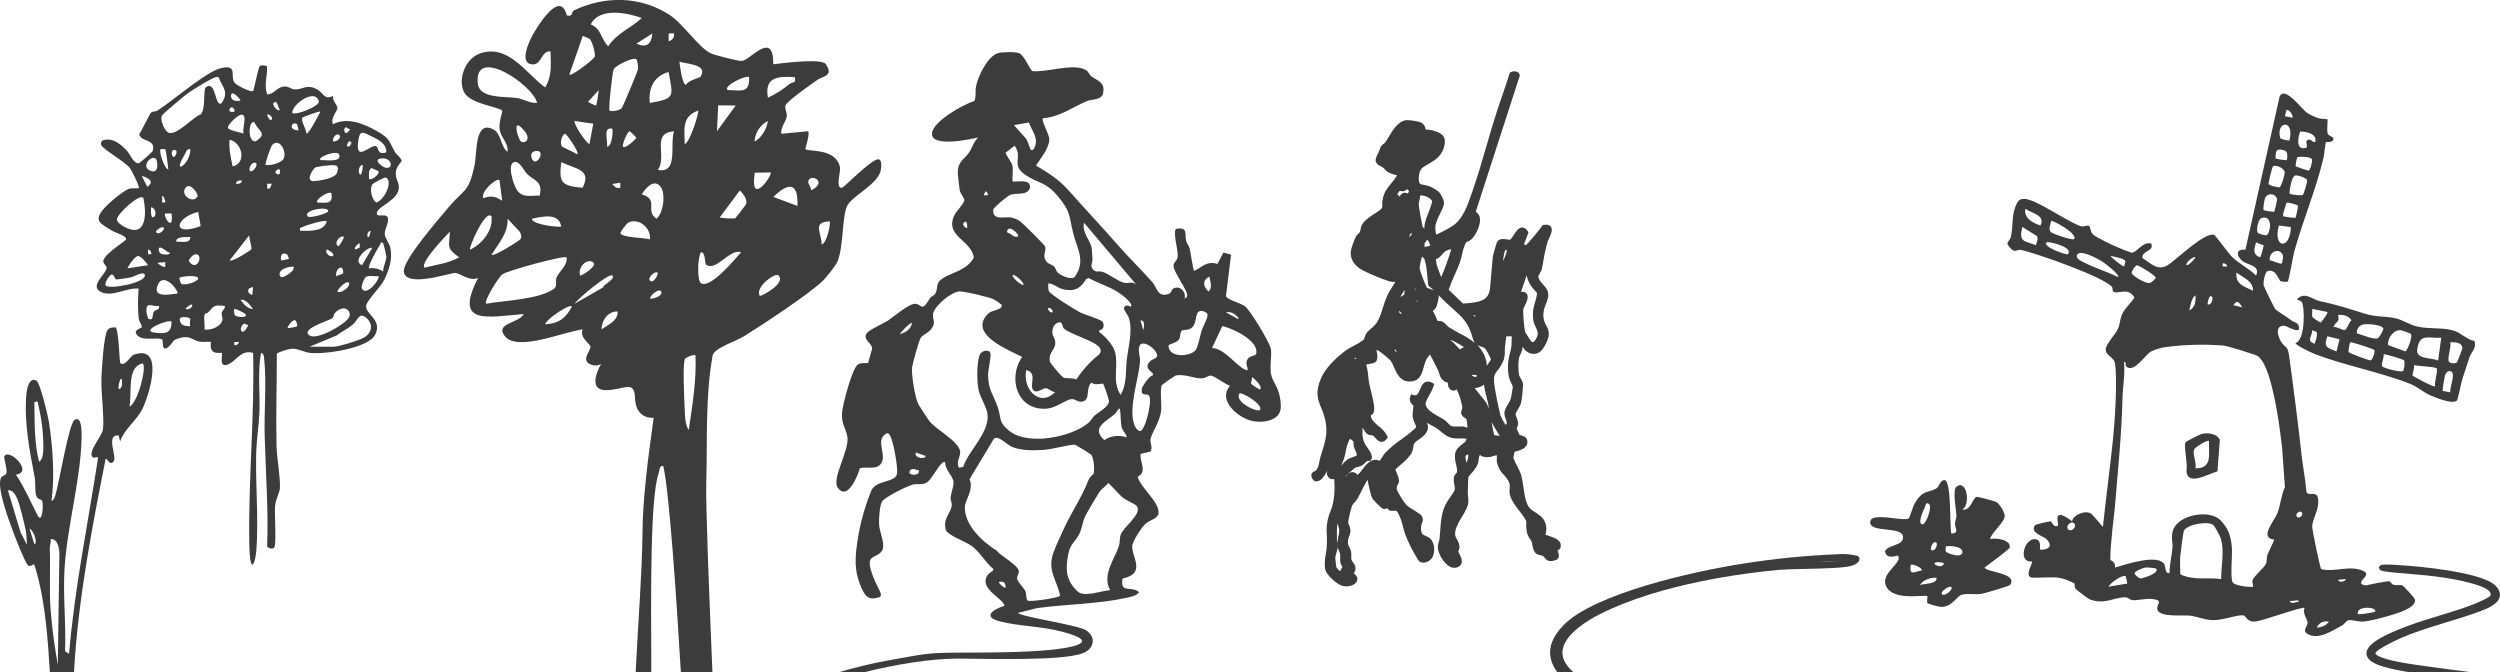 <?xml version="1.0" encoding="UTF-8"?>
<svg id="Ebene_1" data-name="Ebene 1" xmlns="http://www.w3.org/2000/svg" viewBox="0 0 1191.4 320.43">
  <defs>
    <style>
      .cls-1 {
        fill: #3c3c3c;
      }
    </style>
  </defs>
  <path class="cls-1" d="M191.39,76.72c.12-1.23-2.47-3.06-3.11-4.18-3.17-5.52-2.28-6.48-8.62-10.05-6.28-3.53-13.93-6.81-20.94-3.33-1.45-2.66,2.2-6.59,2.1-7.72-.12-1.43-2.6-3.66-2.12-5.74-4.17,2.07-4.45-1.21-7.2-2.87-5.3-3.17-7.02-.02-11.13-.21-1.67-.07-2.7-1.61-5.12-1.39-3.26.3-4.86,3.87-7.91,3.73-1.65-4.68.2-8.69-.08-13.37h0c-.82-.48-3.01-.72-3.53.06-.85,1.29-2.68,11.39-3.14,11.79-1.77.4-7.78-2.78-8.72-3.93-2.57-3.13,1.91-8.85-6.4-7.09-7.03,1.49-23.46,15.93-30.5,20.31-.82.51-2.2.32-2.91.82-.52.36-4.71,9.04-5.71,10.45.86,3.94,8.28,1.99,6.37,8.09-2.01,2.03-4.15,3.91-6.42,5.64-2.46.65-4.28-4.19-5.82-5.91-1.92-2.13-5.3-5.03-8.22-5.26-1.95-.16-4.75-.06-4.02,2.54.53,1.89,11.5,8.04,13.68,11,.84,1.14,4.87,8.99,4.15,9.65-1.34-.06-2.69-.03-4.03.08-2.71.46-10.03,6.83-12.14,9.16-5.7,6.27-2.18,7.46,3.72,11.06,1.69,1.04,6.5,2.2,6.49,3.97-.01.75-9.84,6.54-10.84,10.09-.43,1.56,1.74,2.34,1.53,3.77-.45,2.93-8.52,8.56-2.48,11.36,5.24,2.43,12.23-2.31,17.74-1.69-.38,4.61-.39,9.24-.02,13.85.2,1.86,1.55,3.45,1.57,4.41.01.66-4.48,1.29-2.33,3.83,2.75,3.24,9.67.77,12.05,2.17.62.38-.69,7.18,3.58,2.91,1.84-1.84,1.07-2.55,4.48-3.56,5.21-1.53,6.04.86,9.61,1.63,1.36.29,5.26-.03,5.45.17.24.26-.62,3.26,1.04,4.56,1.39,1.09,3.98.48,4.19.67.71.68-1.92,7.8,3.41,5.28,3.77-1.78,5.83-6.92,11.53-5.29.74,29.84-2.24,59.45-1.83,89.28.02,1.72.06,11.56,1.45,11.56,1.12,0,1.8-5.18,1.89-6.31,1.2-14.41-.4-31.55-.05-46.37.15-6.35,1.32-13.74,1.56-20.11.33-9.31-.9-18.92.72-28.05,1.36.29,1.39,1.47,1.51,2.59,1.22,10.94-.03,25.29.25,36.51.44,17.68,1.88,35.3,1.18,53.04.2.79,2.68,1.74,3.42.54,1.11-1.79.03-16.15.37-19.82.27-3.03,2.18-6.31,2.29-8.22.33-5.35-1.46-14.41-1.59-20.15-.35-14.65.17-29.33.13-44,.3-.87,5.9-2.4,7.1-2.48,2.73-.17,6.08,1.71,8.86,2.01,6.79.73,27.52-2.11,30.91-8.68,3.71-7.21-5.09-9.96-4.27-13.93.57-2.8,6.72-8.47,8.63-12.34,2.31-4.66,3.98-9.89,2.88-15.15-.47-2.21-2.46-4.47-2.65-6.37-.28-2.72,2.22-5.56,1.41-8.04-.79-2.36-5.65.42-5.18-2.36.54-3.2,11.03-6.07,10.47-12.6-.2-2.27-1.72-3.67-1.44-6.72.25-2.68,2.72-4.87,2.76-5.31ZM76.52,71.1c.74-.08,1.49-.08,2.23,0h0c.36.34,1.41,8.41,1.49,9.71-2.13-.61-4.59-8.86-3.72-9.71ZM78.76,101.74h2.99c1.1,9.43-4.24,1.2-2.99,0ZM83.99,71.86c.49.48-.21,2.98-1.48,2.98-1.64-2.21.07-4.38,1.48-2.98ZM77.01,121.04c-1.29-.4-1.66-2.42-1.23-2.86,1.08-1.1,3.98,2.39,5.21,2.24.09,1.38-3.36.81-3.98.62ZM78.76,124.9v2.24c-.51.55-3.24-1.15-3.73-1.87l3.73-.37ZM77.27,96.5v-2.99c.41-.9,1.89,2.58,1.48,2.99h-1.48ZM78,108.47c.95.87-2.84,4.25-3.71,1.86.54-.99,2.92-2.6,3.71-1.86ZM74.24,75.63c.87.73,1.91,8-2.95,5.58-4.08-2.04.72-7.42,2.95-5.58ZM72.05,98.75c1.97.35,2.64,3.35,1.47,4.48-1.89,1.83-1.6-3.87-1.47-4.48ZM72.04,121.15h-1.49v-2.24s.06,0,.09.02c1,.23,1.63,1.22,1.41,2.22ZM70.18,89.02l-2.62-5.2c3.07.89,6.38,2.7,2.62,5.2ZM70.54,126.38l-9.71,1.49c-.32-.23,3.5-6.08,4.97-5.83,1.53.03,3.84,3.06,4.74,4.34ZM58.81,107.85c-1.07-.61-3.25-2.05-3.1-3.37.27-2.64,10.55-12.22,12.58-10.22h0c1.78,8.03,1.38,19.78-9.48,13.59ZM50.39,136.07h0c-.77-1.13,1.43-4.47,2.61-5.19,1.6-.34,1.46,2.11,2.36,2.29.48.1,6.12-.78,7.15-.99.94-.19,6.42-3.42,6.52-.95.15,3.74-17.31,6.76-18.64,4.84ZM69.77,148.41c-.1-5.09,2.44-2.1,6-2.6h0c.54,2.23-1.82,1.41-2.62,3-.6,1.21.09,4.59-2.57,2.95-.39-1.09-.67-2.21-.82-3.35ZM73.87,158.54c-7.54-.86,6.47-6.58,7.88-5.26.01,5.69-2.93,5.82-7.88,5.26ZM75.4,135.34c2.36-4.89,8.49,1.05,9.33,4.49-3.64.45-12.73,2.55-9.33-4.49ZM84,115.18c-.27-2.79,5.12-2.05,6.72-2.24-.05,3.47-4.5,2-6.72,2.24ZM85.61,152.13c.29-1.74,4.54-.92,5.07-.25.1.15-.53,2.83.04,3.64-2.86-.21-4.71-.25-5.11-3.39ZM88.48,147.29c-.01-.93,2.86-2.38,2.98-2.23.85,1.07-1.51,2.88-2.98,2.23ZM86.36,135.23h0c-.51-.87-.81-1.85-.87-2.86,1.36-.78,9.06-1.47,8.96.37-.08,1.43-6.34,3.58-8.08,2.49ZM90.01,124.42c-.15-.91,1.9-2.94,2.69-3.15,4.77-1.24,1.46,9.22-2.69,3.15ZM94.45,100.99l1.19,6.75c-14.2,5.28-12.12-4.06-1.19-6.75ZM87.9,73.87c.72-1.19,1.07-3.2,2.81-2.75.2,6.99-9.11,13.15-2.81,2.75ZM94.12,93.52c-1.84,3.96-8.8-.69-5.46-4.3,2.11-2.28,5.95,3.22,5.46,4.3ZM105.65,149.23c-.16,1.12.59,2.23.32,3.33-.78,3.21-5.47,4.94-8.53,4.46.36-1.78-.58-6.08.17-7.33.2-.34,1.3-.45,1.68-.88,2.89-3.29,2.61-3.5,7.86-3h0c.24,1.52-1.3,1.95-1.5,3.42ZM105.68,49.09c-3.38,2.59-2.55-11.08-7.55-7.55-1.41,1,.05,9.95-2.4,12.93-3.61,1.04-12.24,11.19-15.88,8.49-1.56-1.16-3.77-5.99-2.63-7.95.49-.86,10.55-9.31,12.05-10.39,3.74-2.56,7.62-4.92,11.62-7.06,1.06-.45,2.01-1.08,3.25-.81h0c1.7,4.56,5.18,6.89,1.54,12.33ZM110.13,45.35c.37-2.64,4.32,1.72,4.49,2.59-2.1.45-4.85.08-4.49-2.59ZM109.4,52.07c.83-2.31,3.02.38,2.23,1.1-.27.26-2.8.48-2.23-1.1ZM108.65,60.99c-.37-1.73,4.99-6.33,6.34-6.35,3.24-.04.23,6.62,1.12,8.99-1.36-.47-7.24-1.56-7.46-2.64ZM109.39,66.62c5.74.93,8.54,11.06,1.49,12.7-.95-4.16-1.81-8.4-1.49-12.7ZM115.37,86.06c-.4,1.48-1.6,1.68-2.99,1.48.4-1.48,1.59-1.68,2.99-1.48ZM109.4,124.14l9.33-11.94c-.01,1.24,1.44,5.92,1.03,6.6h0c-.3.5-8.86,6.06-10.36,5.34ZM111.64,147.31c.51-.55,5.04,2.04,5.23,2.25,1.66,1.96-3.44,1.78-4.79.81-.65-.46-.64-2.83-.43-3.06ZM113.86,163.07c-.23,1-1.22,1.63-2.22,1.41v-1.48h2.24s0,.05-.02.07ZM116.09,154.35c.64-.53,1.2.78,2.26.43-2.71,6.4-5.14,1.95-2.26-.43ZM114.62,142.83c2.7-.28,4.54,2.6,5.97,4.47-2.51-.13-4.69-2.48-5.97-4.47ZM120.23,140.58c-2.92-.89-2.54-3.55.37-3.73l-.37,3.73ZM119.11,81.56c-.96-2.06,1.61-5.06,2.98-3.73.86.83-1.36,4.39-2.98,3.73ZM121.73,67.41c-4.23.04-3.03-10.92-.4-9,1.79,4.24,6.56,5.13.4,9ZM170.73,67.07c.77-5.4,2.28-4.04,6.41-2.08,3.11,1.47,7.2,3.59,6.96,7.61-4.63,1.51-3.47-2.52-4.92-2.96-2.78-.83-9.99,8.17-8.45-2.57ZM177.37,118.18l-4.84,8.2c-5.34-2.1,3.35-9.37,4.84-8.2ZM172.89,78.58c0,1.52-.26,3.04-.75,4.48-1.42,1.07-1.88-4.14.75-4.48ZM175.86,112.93c-.1.11-.48-.03-.72.01-.2-1.34.04-2.63,1.48-2.99-.08,1.03-.34,2.03-.76,2.97ZM175.89,85.29c.04-1.8-.58-3.99,1.14-5.23l3.33,1.51h0c.8,1.09-2.88,4.54-4.47,3.72ZM171.03,115.93c.68.06.47,1.9.27,2.16h0c-.73.23-1.45.51-2.15.83-.3-1.42.97-2.01,1.87-2.99ZM165.42,69.61c-.43-.43.62-2.23,1.11-2.23,2.07,0,.01,3.35-1.11,2.23ZM156.44,100.61c-.01,1.12-8.82,3.46-9.69,2.62-3.02-2.94,9.72-5.32,9.69-2.62ZM157.94,92.02c.86,5.6-2.46,4.54-6.72,4.48-1.24-1.1,4.94-5.58,6.72-4.48ZM158.69,121.9c-1.17,1.07-4.09-1.45-2.98-2.98.17-.22,4.07,2.01,2.98,2.98ZM149.57,86.32c-4.24.21-.48-5.98.9-6.63,2.17-.48,4.37-.79,6.59-.92h0c2.95-.13,4.84-.29,3.56,3.57-.87,2.64-8.28,3.84-11.06,3.97ZM166.16,134.61c1.5,1.47-3.28,5.35-5.22,4.48-.84-.75,4.14-5.54,5.22-4.48ZM160.2,131.62c-.36-1.84,1.1-5.13,2.97-3.74h0c.3.72.45,1.49.42,2.27-.6.75-2.46.89-3.4,1.47ZM165.05,60.66c.13,0,.89,1.08,1.87.74-2.68,4.84-3.83-.74-1.87-.74ZM163.92,112.95c.21.16-1.95,3.96-2.61,4.46-2.75-1.61,1.05-5.69,2.61-4.46ZM161.69,64.38c1.24,1.24-1.29,3.39-2.99,2.97-.42-1.68,1.73-4.21,2.99-2.97ZM161.67,73.73c1.2,3.97-7,2.33-8.95,2.6-1.72-1.5,8.19-5.11,8.95-2.6ZM152.72,53.18c-.62,1.12-5.72,11.21-6.71,10.45.07-1.69-2.77-6.32-1.95-7.5.33-.45,8.22-3.3,8.66-2.95ZM151.94,48.37c.46,2.07-10.3,6.59-12.66,5.54-.32-4.25,11.18-12.15,12.66-5.54ZM136.89,121.29h0c.1.07.6,1.63.88,2.1l-3.73.76c-.74-2.42.63-4.27,2.85-2.86ZM131.8,48.69l1.5,3.73c-1.14,1.14-5.34-4.12-1.5-3.73ZM127.32,54.67c.92-.74,2.94,1.52,2.24,2.24-1.15,1.15-2.39-2.11-2.24-2.24ZM127.32,89.78v-2.23h2.24c-.78,1.44-.41,2.71-2.24,2.23ZM126.57,78.57h0c-.39-.34,2.4-8.85,3.35-9.7,3.51-3.15,6.83,3.53,5.26,6.73-1.04,2.09-6.36,3.5-8.61,2.98ZM132.2,83.05c-2.31-.83.38-3.02,1.1-2.24.26.27.48,2.8-1.1,2.24ZM133.3,131.23c-.68-3.09,4.5-4.34,6.72-4.1.15,1.66-1.56,2.82-2.73,3.61-.68.46-3.56,2.41-3.98.49ZM141.51,155.52h0c-.13.19-4.08,1.05-4.48.75.16-1.17,2.44-3.74,3.36-3.71.78.03,1.54,2.32,1.11,2.96ZM141.52,59.15c.39.96.64,1.96.75,2.99-5.29-.16-3.09-4.57-.75-2.99ZM143.01,109.95c-.32-1.68.07-1.19.95-1.66,1.59-.86,10.69-3.72,11.74-2.81-1.3,5.08-8.52,4.55-12.69,4.47ZM158.48,151.57c.7-.73.2-1.89,2.2-3.41,4.16-3.17,7.2.77,5.55,3.26-2.39,3.63-15.17,10.72-18.64,8.49h0c-4.91-3.18,9.79-7.2,10.89-8.35ZM173.41,160.9c-2.31,1.33-11.91,4.34-14.34,4.34h-11.57l12.93-5.38c2.33-1.82,5.37-3.22,7.6-5.1,2.57-2.17,3.08-6.14,6.41-3.39,3.57,2.94,2.94,7.25-1.03,9.52ZM172.46,137.59c-.57-.89,1.08-5.11,1.91-5.61,1.46-.88,4.26-.16,5.98-.36,1.03,1-5.43,9.86-7.89,5.97ZM180.95,116.91c.34-.48.49-2.18,1.65-.98h0c.66,2.08,1.16,4.19,1.51,6.34.02,2.26-1.58,4.74-1.51,7.11-1.97-1.32-4.37-1.85-6.72-1.49-.87-.82,4.13-9.65,5.07-10.98ZM179.27,96.52c-2.21-1.75-3.31-6.6-1.71-8.8.21-.29,5.68-3.51,6.46-3.06h0c3.47,2.03-1.14,11.03-4.74,11.86ZM183.88,79.96c-1.48-.23-5.77-3.52-3.05-4.28,5.53-1.53,7.26,4.92,3.05,4.28Z"/>
  <path class="cls-1" d="M741.63,266.86c1.89-.99,1.19-2.95.89-3.79-.1-.25-.18-.5-.23-.76.74-.23,1.29-.85,1.44-1.61.68-3.29-3.01-4.47-5.46-5.25-.62-.2-1.28-.4-1.8-.62.04-.17.07-.31.1-.47.6-1.97.44-4.1-.46-5.96-.86-1.88-2.73-3.11-4.52-4.3-1.22-.67-2.3-1.58-3.17-2.68-1.46-2.52-1.95-5.94-2.42-9.26-.24-2.09-.64-4.16-1.19-6.2-.53-1.38-1.16-2.71-1.88-4-.66-1.18-1.22-2.41-1.7-3.67.02-.62.12-1.23.3-1.82.09-.39.18-.77.25-1.16,1.98-.41,5.73-1.56,6.08-4.04.42-2.85-1.79-3.45-2.86-3.74-.31-.06-.61-.17-.89-.31-.51-1.02-.96-2.06-1.35-3.13.36-.5.6-1.09.68-1.7.05-1.16-.18-2.32-.68-3.37-.25-.56-.42-1.14-.51-1.74.32-.82.73-1.6,1.21-2.33.56-.86,1.02-1.78,1.37-2.74.33-1.24,1.21-8.15.91-9.63-.22-.81-.58-1.59-1.05-2.28-.28-.42-.52-.87-.7-1.35-.48-2.7-.53-5.46-.14-8.17.16-.65.4-1.29.7-1.89.58-1.12.96-2.34,1.11-3.6.16.18.29.39.46.6.51.83,1.22,1.53,2.06,2.03,1.28.76,2.82.94,4.25.51,2.14-.72,3.43-2.86,4.5-5.07,2.06-4.25.98-6.3-.05-8.28-.82-1.35-1.29-2.88-1.39-4.45-.03-1.94.38-3.86,1.19-5.62.41-1.01.76-2.05,1.02-3.11.71-2.96-1.04-4.91-2.44-6.47-1.12-1.25-2.1-2.32-2.15-3.81.22-.53.48-1.03.78-1.51.42-.64.74-1.34.94-2.08.21-1.14.42-2.26.62-3.4.5-3.22,1.21-6.41,2.12-9.54.19-.54.41-1.06.68-1.57.89-1.89,1.9-4.03.82-5.47-.94-1.27-2.74-.98-3.33-.88l-.52.08-.3.44c-1.4,1.97-6.74,8.53-7.83,9.15.03-.05-.41-.24-.66-.35-.05-.03-.11-.05-.16-.08l2.14-5.59-.31-.52c-.46-1.05-1.46-1.77-2.61-1.89h-.05c-1.76,0-2.97,1.9-4.15,3.72-.44.79-.98,1.51-1.62,2.15-.41-.03-.82-.09-1.23-.16-1.55-.23-3.46-.54-4.68.72-.75.79-2.33,7.3-2.38,7.8-.26,2.51-.47,5.04-.66,7.56-.19,2.33-.38,4.66-.61,6.98-.63,6.16-4.76,6.81-11.45,7.37l-1.41.13-6.88-6.59c.82-2.42,1.78-4.79,2.88-7.1.8-1.78,1.64-3.63,2.33-5.51.5-1.43.9-2.9,1.22-4.38.35-1.95.98-3.83,1.87-5.6.22-.12.48-.23.74-.36.52-.2,1.01-.46,1.45-.79,2.01-1.54,5.15-7.01,4.33-10.76-.22-1.13-.91-2.12-1.9-2.7l21.01-64.93-.12-.39c-.2-.63-.68-1.13-1.29-1.37-.94-.34-1.98-.28-2.88.15l-.47.24-.15.5c-1.07,3.48-2.27,6.94-3.47,10.42-.98,2.89-1.99,5.78-2.91,8.68-1.63,5.07-3.15,10.33-4.63,15.41-2.01,6.91-4.08,14.05-6.43,20.83l-.54,1.55c-1.96,5.73-4.18,12.21-8.85,15.45-2.56,1.64-5.23,3.09-8,4.35-.42-.38-.67-3.19-.44-4.69.5-1.72,1.18-3.39,2.03-4.97,1.25-2.59,2.01-4.25,2.01-5.4-.01-1.65-1.65-4.49-2.54-5.4h-.01c-1.28-.97-2.66-1.8-4.12-2.46-.88-.32-1.79-.55-2.72-.7-2.1-.39-2.66-.49-2.65-3.14,0-1.22.23-4.17,2.23-5.44.73-.47,1.46-.9,2.19-1.32,3.5-2.03,7.11-4.13,7.95-9.75.65-4.42-2.8-5.47-5.59-6.32-.85-.2-1.71-.35-2.58-.43-.36-.05-.72-.09-.99-.13-.07-1.48-.99-2.78-2.36-3.34-2.22-.69-4.52-1.04-6.84-1.04-3.92.52-6.45,4.82-8.5,8.26-.56.93-1.05,1.78-1.53,2.44-.17.2-.37.37-.6.5-.56.33-1.03.79-1.38,1.33-.26.48-.47.98-.64,1.49-.23.72-.53,1.42-.88,2.09-.94,1.72-1.22,2.82-.92,3.76.38.91,1.13,1.61,2.06,1.94.5.24.99.53,1.44.85.28.23.53.49.77.76.4.48.86.91,1.38,1.27,1.24.68,2.56,1.18,3.94,1.48.17.04.35.09.52.14-.77,1.27-1.65,2.47-2.62,3.59-1.15,1.31-2.18,2.72-3.08,4.22-.6,1.29-1.02,2.65-1.26,4.04-.12.73-.15,1.48-.1,2.22.04,1.16.05,1.59-.95,2.36-.69.54-1.55,1.09-2.46,1.67-2.16,1.39-4.59,2.95-5.97,4.97-.53.82-.86,1.75-.97,2.72-.06.4-.16.79-.3,1.17-.18.31-.42.58-.71.8-.43.35-.8.77-1.1,1.24-.75,1.28-2.57,6.06-2.58,7.67-.1,4.82,3.27,7.24,5.82,8.65,4.05,2.01,8.24,3.74,12.54,5.17.94.29,1.93.37,2.91.24-.47.83-.97,1.62-1.48,2.44-.84,1.28-1.61,2.62-2.29,3.99-.87,1.91-1.6,3.89-2.16,5.91-.9,2.93-1.75,5.69-3.49,7.88-.62.73-1.32,1.39-2.07,1.99-.75.59-1.44,1.24-2.06,1.97-.49.67-.85,1.43-1.04,2.23-.1.46-.3.89-.59,1.27-1.36,1.02-2.81,1.91-4.34,2.65-1.48.74-2.9,1.58-4.27,2.51-5.85,4.46-9.75,8.87-11.61,13.1-2.95,6.75-1.54,10.22.1,14.24.86,1.97,1.52,4.02,1.99,6.12,1.17,5.74-.08,9.75-1.66,14.85-.28.88-.56,1.77-.83,2.7-.19.68-.34,1.36-.45,2.06-.1,1.48-.66,2.89-1.6,4.03-.19.15-.4.27-.63.35h0c-.75.22-1.35.8-1.58,1.55-.07,1.07.37,2.12,1.19,2.82l.31.36.46.06c2.4.25,3.81-1.94,4.83-3.59.23-.39.58-.94.9-1.37-.42,1.04-.23,2.23.5,3.09.64.8,1.72,1.09,2.68.72.04.25.08.52.1.79.23,3.2.32,9.32-1.7,14.3-1.58,3.64-2.22,7.61-1.86,11.56.11,2,.09,4.01-.06,6.01-.09,1.04-.25,2.03-.42,3.02-.48,2.29-.61,4.63-.4,6.96.36,3.12,6.06,8.1,9.01,8.51.38.05.76.08,1.15.08,2.48,0,4.68-1.12,5.16-2.78.22-.78.24-2.15-1.64-3.45.19-.19.34-.4.46-.64,1-2.07-.1-3.64-.84-4.67-.3-.36-.54-.77-.7-1.21-.09-.55-.11-1.11-.07-1.67.04-.72.01-1.44-.09-2.15-.16-.74-.44-1.46-.83-2.11-.31-.5-.52-1.05-.64-1.62-.13-1.23.07-2.47.58-3.6.36-.85.56-1.75.62-2.67-.05-.92-.29-1.81-.7-2.64-.2-.42-.35-.86-.45-1.32.43-2.71,1.07-5.39,1.9-8,.32-.53.71-1.01,1.14-1.45.55-.57,1.03-1.2,1.46-1.87.3-.53.79-1.5,1.37-2.65.76-1.53,2.28-4.57,3.4-6.31.44,2.35,1.49,7.6,2.36,9.05.02.04,4.11,4.71,5.23,4.86.51.04,1.02-.02,1.5-.18.16-.05.32-.09.49-.11h.01c.16.53.59.94,1.12,1.07.65.12,1.31.15,1.97.07.94-.09,1.14-.09,1.68.84,1.17,2.07,2.01,4.32,2.5,6.65.3,1.17.62,2.35,1.04,3.61,1.58,4.13,3.56,8.09,5.91,11.84l.67,1.04c.8.66,1.86.92,2.87.69,1.52-.29,2.84-1.22,3.62-2.57,1.27-2.48,1.11-6.75-1.16-8.9-.63-.53-1.35-.94-2.13-1.22-.47-.17-.91-.4-1.32-.68-.82-.72-1.08-2.2-.78-4.51.05-.25.15-.5.27-.72.63-1.02.67-2.3.1-3.36-.4-.83-1.57-1.57-3.78-2.92-1.29-.71-2.5-1.55-3.63-2.49-1.73-2.18-3.22-4.53-4.47-7.02-.34-.94-.21-1.99.35-2.82.39-.57.6-1.24.6-1.94-.19-1.17-.55-2.31-1.07-3.38-.25-.62-.53-1.32-.69-1.82.89-.88,1.83-1.71,2.81-2.48.66-.55,1.21-1,1.44-1.26,1.19-1.1,2.27-2.31,3.22-3.62.58-1.04.95-2.18,1.07-3.37.05-.63.22-1.24.51-1.8.63-.69,1.35-1.29,2.15-1.77,1.95-1.37,4.37-3.07,4.34-6.08-.04-.68-.26-1.33-.63-1.91.72.46,1.48.84,2.21,1.24.83.41,1.65.87,2.43,1.37.72.48,1.39,1.03,2.08,1.59,1.71,1.41,3.5,2.86,5.93,3.2,1.08.11,2.17.16,3.27.13,1.03-.04,2.07,0,3.09.12-.12,1.11-.88,1.74-2.14,2.7-1.3.98-2.92,2.21-3.34,4.52-.17,1.67,0,3.36.48,4.97.35,1.54.72,3.13.35,3.99-.1.14-.2.27-.32.38-.53.48-.9,1.11-1.05,1.8-.16,1.17-.1,2.37.19,3.52.25.9.3,1.85.14,2.77-.13.29-1.07,1.67-1.75,2.67-.94,1.3-1.81,2.66-2.58,4.07-1.99,4.19-2.26,8.18-2.54,12.41-.1,1.38-.19,2.79-.35,4.23-.06.38-.16.75-.3,1.1-.3.74-.47,1.52-.5,2.32-.02,2.86,2.48,7.7,5.62,9.43,1.38.86,3.14.85,4.51-.02,2.46-1.59.94-4.49.13-6.04-.2-.34-.37-.7-.51-1.08.03-.16.08-.32.16-.47.33-.64.47-1.35.4-2.07-.15-1.17-.56-2.29-1.2-3.28-.7-1.27-1.26-2.25-.5-4.94.71-1.94,1.64-3.78,2.77-5.51,1.71-2.86,3.33-5.55,3.21-7.96-.05-.93-.12-1.53-.19-2.06-.14-1.02-.16-2.06-.05-3.08.05-.64.06-1.54.06-2.48-.04-1.22.03-2.45.19-3.66.39-.59.84-1.14,1.33-1.65,1.35-1.35,2.43-2.93,3.19-4.68.18-.64.31-1.3.38-1.97.01-.81.22-1.61.6-2.33.2.34.51.6.87.74,1.74.65,3.66.64,5.39-.05.56-.2,1.14-.33,1.72-.4.14.12.09.91.06,1.38-.05.6-.05,1.2.02,1.8.47,2.42,1.68,4.64,3.47,6.35,1,1,1.81,2.18,2.39,3.47.31.86.4,1.78.24,2.68-.22,1.68.02,3.39.71,4.94,1.15,2.2,2.54,4.27,4.13,6.18,1.13,1.34,2.12,2.79,2.96,4.33.1.61.13,1.23.1,1.85-.08,1.51.09,3.02.5,4.47.31.91.76,1.77,1.34,2.54.28.36.52.76.71,1.18.15.5.27,1.02.36,1.54.27,1.55.62,3.48,2.17,4.37.51.27,1.07.45,1.65.52.44.05.86.19,1.25.42.32.26.61.56.86.89,1.23,1.53,2.4,2.1,5.44.91ZM727.4,131.6c.1-.1.18-.18.26-.25l.03.18c.06.53.18,1.06.34,1.57.4,1,.88,1.96,1.43,2.88.61.93,1.3,1.8,2.08,2.6.34.36.67.73.97,1.12-.16,1.49-.49,2.96-.98,4.38-.39,1.21-.7,2.45-.9,3.71-.13,1.28-.15,2.57-.06,3.85.17,1.53.63,3.01,1.36,4.36.82,1.72,1.37,2.87.31,5.03-.75,1.52-1.33,1.9-1.6,1.98h0c-.28.06-.58,0-.81-.19-1.09-1.47-2.09-3-3.01-4.58-.45-1.62-1.18-10.02-.86-11.17.05-.13.2-.42.39-.77,1.26-2.45,2.29-4.77,1.27-6.27-.58-.79-1.58-1.17-2.53-.94-.09.01-.18.03-.27.05l2.6-7.54ZM660.46,126.58c-.08.02-.17.04-.26.06.06-.05.12-.1.19-.16l.18.08s-.07,0-.11.02ZM703.15,150.09c-.09.29-.21.57-.36.83l-.4-.35h0c-.1-.08-.19-.16-.27-.23l1.03-.24ZM684.69,123.38c.44-.18.84-.42,1.21-.72.49-.45.95-.93,1.39-1.43.49-.61,1.06-1.16,1.69-1.62.77-.38,1.59-.67,2.43-.84.07-.02.13-.04.2-.05-.36,1.27-.86,2.83-1.11,3.59l-.38,1.08c-.94,2.96-2.05,5.86-3.32,8.7l-2.08-5.63-.48-2.88c.12-.05.3-.13.45-.2ZM678.92,115.85c.07-.07.8-1.04,1.28-1.66h0c.7.84,1.19,1.85,1.4,2.93-.12.02-1,.21-1.53.31-.4.08-.8.17-1.2.28.02-.3.02-.6,0-.9-.02-.32,0-.65.05-.96ZM678.87,123.58c.78,2.68,1.22,5.44,1.34,8.22.12,1.39.24,2.72.41,3.87l.07.5.4.31c.75.57,1.46,1.19,2.14,1.83-.54-.24-1.1-.44-1.66-.61-.56-.14-1.1-.36-1.6-.66-1.42-2.94-2.58-6.01-3.46-9.16.19-1.9.59-3.78,1.19-5.6.15.15.29.28.44.41.31.23.57.53.74.87ZM676.41,95.54c.23-.76.34-1.54.34-2.33h0c.2-.05.4-.07.61-.07.69.02,1.37.16,2.02.4,1.85.65,2.96,1.73,3.06,2.26.15.82-1.12,4.08-1.87,6.03-.57,1.38-1.06,2.8-1.47,4.24-.15.7-.25,1.41-.28,2.12-.02.23-.04.48-.06.7-.28-.2-.53-.43-.76-.69-.25-.73-1.74-8.98-1.87-10.38-.05-.77.05-1.54.28-2.28ZM675.1,143.45c.29-.17.57-.33.83-.47-.05.03-.09.07-.13.11-.25.24-.48.5-.67.79l-.03-.44h0ZM674.3,137.35c.13.15.24.31.34.48-.13.07-.26.14-.4.19l.06-.67ZM672.44,110.99c.01.06.17.22.42.6l-1.25,1.48c.09-.75.38-1.47.83-2.08ZM666.94,91.01c.22-.11.34-.07.69.02.38.12.78.17,1.18.13.45-.09.87-.3,1.21-.61.16-.15.35-.26.55-.34h.01c.1.02.43.21.88.82-.09.44-.29.86-.58,1.21-.45-.24-.95-.37-1.46-.4-.32,0-.63.07-.91.21-.71.37-1.26.98-1.56,1.72-.24-.46-.59-.85-1.02-1.14.24-.6.59-1.15,1.02-1.62ZM667.31,141.5l2.04-3.37c.03.8-.04,1.6-.2,2.39-.1.08-.7.39-1.1.59-.24.13-.5.26-.75.4ZM667.9,149.43c0,.11-.02.22-.05.32h0c-.22-.18-.45-.35-.7-.5-.12-.07-.22-.14-.32-.23-.03-.3-.03-.61-.01-.91.05.05.11.1.16.15.4.31.72.71.92,1.17ZM668.3,107.63h0c.08-.1.18-.2.27-.3l.06.08c-.09.06-.2.14-.33.22ZM664.78,166.66c.06-.05.13-.1.19-.16.26.45.47.92.65,1.41-.54-.43-.9-.75-1.16-.99.11-.09.22-.17.31-.25ZM646.16,170.41l.24.21h0c-.21.42-.39.43-.9.44-.09,0-.19,0-.29.02.31-.21.64-.44.95-.67ZM637.12,255.08h0c-.05-1.85.01-3.7.18-5.55.5.97.81,2.03.93,3.11,0,.87-.13,1.73-.35,2.57-.26,1.17-.43,2.35-.5,3.55-.03-.12-.06-.24-.08-.37-.12-.46-.18-.93-.19-1.4v-1.92ZM639.59,270.57c-.38.51-.7,1.08-.93,1.67-.62-.51-1.2-1.08-1.72-1.7h0c-.3-1.53-.5-3.09-.6-4.65.08-.83.26-1.65.54-2.43.29-.88.5-1.77.64-2.69.14.71.37,1.4.69,2.05.19.4.34.82.44,1.25.06.53.06,1.07.02,1.6-.06.79-.02,1.59.1,2.37.16.68.43,1.32.81,1.91.06.11.13.24.2.36-.05.08-.12.16-.18.25ZM640.05,220.93c-.31.34-.6.66-.91.95.21-.5.42-.97.57-1.33.38-.86.69-1.6.79-1.94.38-1.22.62-2.42.86-3.61.29-2.07.96-4.08,1.98-5.91.6.34,1.13.77,1.58,1.29.11.35.15.73.12,1.09-.01.52.05,1.04.18,1.55.18.54.4,1.08.65,1.59.51,1.09.82,1.84.6,2.55-.36.19-1.16.47-1.71.67-.85.26-1.67.6-2.45,1.02h0c-.84.58-1.59,1.27-2.25,2.05ZM698.76,203.65c-.52-.2-1.05-.33-1.6-.41-.78-.04-1.56-.05-2.33-.01-1.07.11-2.14.05-3.19-.16-.59-.38-1.12-.85-1.57-1.39-.46-.52-.97-.99-1.52-1.42-.9-.61-1.83-1.18-2.79-1.68-2.89-1.61-6.49-3.62-6.42-6.48.47-1.36,1.09-2.66,1.85-3.88.86-1.37,1.55-2.84,2.07-4.38l.21-.9-.8-.47c-.91-.61-2.04-.8-3.1-.51-1.52.51-2.2,2.08-2.86,3.61-1.08,2.53-1.6,3.14-3.11,2.68l-1.09-.35-.44,1.07c-.53,1.44-.06,3.05,1.15,3.99.14.13.26.27.38.42-.03.05-.12.9-.19,1.52-.18,1.25-.23,2.51-.16,3.77.16,1.03.49,2.03.96,2.96.62,1.36.77,1.86.47,2.23-2.1,1.95-4.34,3.75-6.7,5.39-2.74,1.88-5.3,4-7.66,6.35-.6.73-1.16,1.5-1.66,2.3-.36.55-.87,1.32-1.19,1.72-.48-.29-1.03-.46-1.59-.5-3.03-.15-4.91,2.32-6.5,4.45h0c-.68,1.02-1.5,1.95-2.43,2.76-.52-.73-1.33-1.22-2.22-1.34-.07,0-.13-.01-.19-.01-1.42,0-2.45,1.23-3.37,2.34.01-.14.06-.28.12-.41.32-.34,3.92-3.6,4.39-3.94.4-.18.82-.31,1.26-.39.67-.14,1.32-.36,1.94-.66.68-.37,1.29-.85,1.8-1.44.57-.61.83-.93,1.69-.84h.62l.38-.47c1.28-1.58-.47-4.09-2.15-6.51-.32-.43-.61-.88-.88-1.35-.85-1.9-1.2-3.99-1.03-6.06.01-.48.01-.95-.01-1.45.3.39.58.81.83,1.24.4.85,1.04,1.57,1.85,2.06.43.17.89.26,1.36.28.36.02.71.11,1.03.25.4.29.75.64,1.05,1.03.79.89,1.67,1.93,3.15,1.93,1.02-.14,1.92-.76,2.4-1.67l.39-.57-.28-.63c-.98-1.83-2.37-3.4-4.06-4.61-1.92-1.62-3.58-3.02-3.79-5.11.5-.22.92-.58,1.21-1.04,1.04-1.78.15-5.75-1.23-11.16-.3-1.24-.58-2.29-.7-2.98-.2-1.1-.31-2.23-.44-3.37-.14-1.94-.47-3.86-.97-5.74.45-.11.9-.19,1.36-.25,1.42-.21,3.03-.46,3.65-1.72.39-1.15.41-2.4.07-3.57-.1-.46-.16-.93-.18-1.4v-.08c.51.23,1,.49,1.48.78,1.83,1.29,3.56,2.73,5.17,4.3.67.97,1.22,2.02,1.63,3.13,1.3,3.02,2.93,6.78,7.12,6.89,5.28.22,6.25-3.82,7.14-7,.24-1.01.57-2,.98-2.95.47-1.06,1.13-2.02,1.95-2.84.43.7,1.4,2.5,3.68,7.09l.18.36c.22.48.4.99.54,1.5.29,1.51,1.14,2.86,2.37,3.77.42.25.88.43,1.36.53.16.04.31.08.47.14-.11-.06-.09.31-.05.59-.02,1.16.54,2.25,1.5,2.91.88.44,1.94.32,2.71-.29,0-.01.01-.01.02-.02,1.22,2.64,2.1,5.42,2.63,8.27,0,.54-.11,1.08-.32,1.57-.25.5-.34,1.05-.26,1.6.3.95.97,1.73,1.85,2.17.24.15.46.32.67.51.31,1.35.49,2.73.53,4.12-.18-.05-.39-.12-.55-.18ZM690.96,162.02l1.62.44.62.36c1.56.79,3.08,1.67,4.53,2.65-.68.16-1.28.53-1.72,1.07-.35-.01-1.78-1.58-2.39-2.25-.44-.47-.81-.87-1.08-1.11h0c-.5-.42-1.03-.81-1.58-1.15ZM699.11,219.86c-.1.21-.21.42-.34.61-.27-1.04-.4-2.1-.41-3.17.36-.37.84-.61,1.35-.69h0c.11,1.12-.1,2.25-.6,3.25ZM695.53,158.83c-1.75-.94-3.57-1.91-5.22-3.01-.38-.32-.74-.66-1.08-1.02-.52-.64-1.16-1.18-1.88-1.58-.54-.21-1.11-.31-1.69-.29-.2,0-.39-.02-.59-.05-.06-.13-.54-1.23-.86-1.96-.39-.97-.84-1.9-1.37-2.8.04-.03.08-.06.11-.09.73-.49,1.31-1.18,1.65-1.99.01-.04,1.32-4.15.99-5.31-.01-.03-.02-.05-.03-.08.16.16.33.34.48.5h0c.91.94,1.82,1.87,2.77,2.77,1.23,1.16,2.38,2.18,3.46,3.14,4.57,4.07,7.6,6.74,9.54,14.01.21.84.56,1.64,1.05,2.36-2.28-1.78-4.74-3.33-7.34-4.6ZM702.77,178.65c.31.01.65.02.98.02h0c-.03.68-.22.94-.3.98-.83,0-1.63-.34-2.22-.92.51-.11,1.03-.14,1.54-.08ZM708.33,191.94c-.58-.84-1.21-1.64-1.89-2.4-.96-1.15-2.68-3.22-3.64-4.6,1.59-.08,3.12-.65,4.37-1.64.28,1.9.69,3.78,1.2,5.63.29,1.16.6,2.32.83,3.51h0c.18.92.29,1.75.38,2.53-.31-1.05-.73-2.06-1.26-3.02ZM708.5,174.41c.05-.36.05-.72,0-1.09-.47-3.34-2.02-6.43-4.41-8.8.54.3,1.13.52,1.73.66.53.12,1.04.31,1.52.57h0c.82.54,2.91,4.34,3.16,5.68l-2.01,2.98ZM717.45,119.19c.22-.06.44-.09.67-.07-.06.56-.17,1.12-.31,1.67-.44,1.26-.96,2.5-1.54,3.7.2-2.18.67-4.75,1.19-5.3ZM712.1,207.36c-.54-1.96-.95-3.95-1.21-5.96-.02-.12-.04-.25-.05-.38.13.36.28.7.45,1.04.18.39.72,1.27,1.38,2.33.52.83,1.39,2.23,2.01,3.35l-2.58-.39ZM720,189.95c-.37,1.01-.85,1.98-1.44,2.88h0c-.76,1.08-1.31,2.31-1.62,3.6-.02,1.08.19,2.15.62,3.14.58,1.61.76,2.3-.09,2.89-.93-1.39-1.73-2.86-2.39-4.4-.77-2.66-3.08-14.04-3.12-16.52-.05-2.85.58-3.61,1.61-4.86.61-.72,1.16-1.5,1.64-2.31,1.8-3.14,1.89-4.32,1.92-6.7,0-.62.01-1.34.06-2.24.06-.86.17-1.72.32-2.58.14-.84.26-1.69.34-2.57l2.57-.02c-.04.71-.04,1.44-.04,2.15.04,1.14-.04,2.28-.21,3.4-.19.9-.39,1.72-.57,2.48-1.09,3.67-1.28,7.54-.53,11.29.24,1.06.63,2.08,1.16,3.03.33.56.57,1.18.71,1.82-.03.47-.79,4.97-.92,5.5Z"/>
  <path class="cls-1" d="M945.7,270.5c1.65-1.25,12.03-8.78,12.11-9.63.34-3.84-6.73-4.64-9.48-3.98.96-3.36,6.88-7.81,7.04-11.04.08-1.62-2.54-5.72-3.9-6.58-.58-.38-9.08-2.66-9.58-2.49-1.83.59-2.76,6.86-6.73,6.06,3.98-2.2,2.25-14.46-2.69-11.02-2.19,1.52-.16,11.41-.11,14.1.02,1.09-.65,2.27-.7,3.52-.07,2.04,2.33,4.7-1.75,4.82-.82-4.09.09-24.71-3.09-25.45-2.3-.16-2.59,3.11-3.97,3.93-4.23,2.48-6.29.31-10.39,7.17-.82,1.37-2.35,6.85-2.9,7.19-2.62,1.61-19.27-3.71-18.25,2.25.78,4.54,15.22,1.42,15.6,6.44.34,4.38-6.77,3.61-8.62,6.83.67,4.51,5.87,1.9,6.13,2.19,2.7,2.92-7.3,7.84-5.96,13.37,2.16,8.89,19.11,4.94,20.02,5.93.3.32-.42,2.59.1,3.39,2.1.82,4.28,1.4,6.51,1.74,5.34-.04,7.32-5.08,9.82-5.82,2.5-.74,6.25.08,9.27-.4,1.42-.21,13.32-3.66,13.73-4.25,3.95-5.68-11.11-6-12.2-8.27ZM922.86,258.66c.54.58-.2,3.07-1.33,3.5-3.05,1.15-.34-5.28,1.33-3.5ZM917.2,241.97c.34-.65.57-3.16,2.14-1.75,1.58,1.43-1.49,9.6-3.06,9.64-2.85.06.5-7.02.92-7.88ZM910.59,269.19c1.32-.67,5.88,1.77,5.25,2.62-3.95.92-6.03,2.57-5.25-2.62ZM914.97,278.83c1.51-2.5,5.12-3.7,7.89-3.5.38,3.25-5.86,2.58-7.89,3.5ZM922,268.32c.84-.78,3.28-.24,4.39,0-.36,2.94-5.27.84-4.39,0ZM925.52,283.23c-1.27-1.18,3.6-4.31,4.37-3.51,1.14,1.2-3.12,4.67-4.37,3.51ZM935.16,263.46c-.57,2.68-7.31.22-7.78-.54h0c-.36-.6-.03-1.71-.13-2.51,2.09-.49,8.57,0,7.91,3.05Z"/>
  <path class="cls-1" d="M1150.92,285.84c-.12-.93-5.65-6.74-6.1-6.88-1.21-.38-2.77.13-4.08-.24-.97-.29-1.53-1.66-2.29-1.76-3.23.41-6.43.98-9.6,1.71-1,.41-2.13.36-3.09-.14-2.6-1.71,4.79-4.38.56-6.41-6.27-3.02-13.68.73-20.16-.91-.57-.86-4.27-18.59-4.25-20.21.05-3.96,3.38-7.92,2.84-12.93-.54-4.95-4.67-.99-5.61-3.8-.43-5.78-1.65-11.52-2.28-17.24-1.73-15.59-3.72-31.19-5.89-46.91-.76-5.55-1.36-3.84-3.56-6.78-1.73-2.34-3.66-8.29,1.13-8.11,1.35.05,8.89,4.95,6.76-.3-.55-1.35-2.4-1.44-3.46-2.33-2.02-1.66-6.73-4.3-7.63-5.41-.38-.49-5.35-10.6-5.45-11.23-.21-1.37.54-6.35,1.9-6.77,3.97-1.22,5.29,4.19,6.03,4.68.64.44,3.16.62,3.58.27.55-.46,2.41-11.75,3.02-13.98,4.28-15.6,10.33-29.37,14.07-45.24.28-1.26.82-6.96,1.1-7.22.24-.21,3.68.62,3.56-1.84-.04-.6-2.35-1.11-2.76-2.29-.5-1.45.23-6.41-.12-6.75h0c-.15-.14-2.95-.08-4.2-.49-1.9-.63-3.73-1.48-5.43-2.53-2.79-1.87-10.56-13.06-13.13-7.82l-16.3,73.02c-4.34-.46-4.54,2.54-1.79,5.1,2.59,2.44,9.14,2.07,6.87,7.22-3.27-3.22-7.94-5.64-11.22-8.66-1.92-1.78-8.15-10.59-8.82-10.78-4.43-1.23-17.34,11.19-21.25,13.94-5.33,3.77-8.23.12-12.9-2.89-.22-3.69,5.64-2.95,4.28-6.8-3.89-1.53-7.04,4.59-9.58,4.24-2.32-.78-4.6-1.67-6.83-2.67-2.21-.9-10.02-4.63-11.38-5.98-1.48-1.48-1.07-3.39-1.82-3.98-.9-.69-2.45.44-3.69.13-4.71-1.21-17.49-9.98-23.89-12.31-2.46-.9-5.41-1.56-6.77,1.1-3.07,5.95-1.52,10.17-3.06,16.45-.27,1.08-1.48,2.14-1.58,2.79-.13.82,2.19,3.27,2.79,3.5,1.15.46,2.38-.55,3.78-.27,7.13,1.48,39.47,12.92,43.26,17.59.57.7-.16,2.13,1.11,2.47,2.77.77,6.68-2.29,9.6,2.6-1.65,2.68-4.52,4.99-5.83,7.84-1.09,2.39-1.02,4.64-1.89,6.79-1.14,2.84-5.81,7.29-5.96,10.03-.14,2.93,3.82,3.76,4.34,6.45,1.36,7.23.02,27.78-.84,36.03-1.44,14.04-3.35,28.11-4.85,42.19-.86-1.14-5.01-5.87-5.38-6.19-2.48-2.12-9.02.35-9.29,3.52-9.93-7.71-6.21,1.5-6.67,1.91-1.91,1.65-3.19-1.93-3.4-1.94-.77-.03-7.27,1.42-7.63,1.9-2.6,3.5,4.05,5.25,5.34,6.48,5.02,4.84-2.43,5.55-2.9,5.04-.3-.32.71-3.95-1.54-4.72-5.64-1.94-9.65,11.14-2.28,10.45.57.57-3.32,5.92-.82,7.5,1.05.66,10.81-.46,14.4.4,2.8.66,4.84,1.69,6.66,2.59-.05.83.06,1.66.42,2.44.26.53,6.09,4.79,6.67,5.05,6.96,2.82,11.39-.82,16.93-.91,1.59-.02,2.18,1.18,3.49,1.34,2.22.29,6.29-.85,9.35-.54,6.12.63,1.81,2.36,2.68,5.22,1.11,3.62,12.47,2.35,15.43,2.72,3.28.39,7.18,2.05,10.88,2.14,4.9.12,10.97-2.52,14.5-2.28,1.62.1,1.32,3.17,5.68,2.94,3.45-.19,22.77-7.38,23.6-6.47-1.15,2.58,1.33,5.46,1.4,6.84.12,2.09-2.66,3.7-.24,5.37,5.05,3.46,12.25-1.43,16.85-3.98,1.07-.6,1.66-1.99,2.78-2.33,1.47-.46,4.97.76,7,.61,3.5-.24,9.53-1.91,13.03-2.95,2.99-.89,12.32-3.5,11.81-7.43ZM970.27,116.84c-5.91-2.21-8.23-1.39-6.5-8.69l6.91,4.33c.9,1.42-.22,2.91-.41,4.35ZM972.44,107.45c-3.5-1.04-8.17-3.56-7.22-7.96,3.32,2.34,9.49,2.96,7.22,7.96ZM985.46,121.18c-.42.46-12.5-3.54-10.12-5.77,2.11-.26,12.97,2.57,10.12,5.77ZM988.35,113.94c-.7.7-9.79-2.38-10.85-3.24-1.63-1.35-.27-3.81.01-5.42.68-.49,13.18,6.35,10.84,8.67ZM1009.32,132.02c-5.1-2.56-10.88-4.23-15.94-6.83-1.25-.64-4.32-1.86-3.57-3.64,1.31-3.11,10.08,1.86,12.06,3.1.99.63,8.58,6.29,7.44,7.37ZM1012.22,126.97c-.36.31-5.99-4.09-6.5-5.05,1.55.38,6.88,1.25,7.17,2.6-.15.83-.37,1.65-.66,2.45ZM985.62,252.29c-1.51-1.51,1.35-4.36,2.85-2.85,1.52,1.52-1.35,4.36-2.85,2.85ZM1087.44,125.52c-.68.6-4.58-1.46-5.78-1.46-.42-5.27,6.44-6.05,6.35-1.29-.12.93-.31,1.84-.57,2.74ZM1086.02,107.49l5.74.71c-.34,11.22-8.75,10.14-5.74-.71ZM1093.93,103.81h0c-1.94-.04-3.87-.28-5.76-.7-.69-.7,1.26-5.26,1.49-6.49.42-.31,4.97.8,5.43,1.39.26.31-.94,5.61-1.16,5.8ZM1096.2,62.66c2.96.07,8.15,1.04,7.15,5h0c-1.4.34-1.6-1.19-2.88-1.11-3.07.19.35,3.56-1.85,3.99-4.57.92-3.54-5.01-2.43-7.88ZM1094.76,74.98c.47-.41,6.63-.54,7.09,1.09.23.79-.91,5.21-1.72,5.27-2.1-.56-4.16-1.28-6.15-2.15h0c.08-1.43.34-2.85.78-4.21ZM1093.69,83.64c1.06-.32,5.16.98,5.74,2.11.39.76-1.65,6.93-1.97,7.13h0c-.79.51-5.93-.09-6.34-.69-.11-1.72,1.09-8.12,2.57-8.54ZM1089.62,52.48c1.54-.59,3.39,2.97,2.88,3.61l-3.61-.72.73-2.89ZM1091.06,66.94c-.17.18-4.2-.51-4.38-1.16-2.27-8.14,7.02-9.25,4.38,1.16ZM1085.23,71.58c.94-.67,3.41-.16,4.21.6h0c.85.83.73,3.74.17,4.17-1.71-.09-3.41-.33-5.07-.73-.22-.21-.15-3.44.68-4.04ZM1083.19,79.31c1.54-.99,5.18.79,5.6,2.61.22.96-1.62,7.14-2.47,7.34-.51.13-5.05-.79-5.22-1.68-.08-.42,1.73-8.03,2.09-8.27h0ZM1079.52,94.27c.4-.82,1.16-1.42,2.05-1.62,1.63-.37,3.25.65,3.61,2.28-.29,2.03-.74,4.04-1.35,6h0c-1.71-.06-3.4-.31-5.06-.73-.39-.35.26-5.05.74-5.93ZM1077.8,103.9c4.64-1.49,4.82,4.95,2.75,7.9-.66.95-4.46-.64-4.59-.84h0c-.78-1.2.04-6.48,1.84-7.06ZM1075.16,115.39c.65.63,3.48,1.35,3.59,1.5h0c.17.24-1.42,5.85-1.78,5.73-3.62-1.47-2.72-4.06-1.8-7.23ZM1065.76,129.87c3.12,2.33,8.06,4.02,7.93,8.67-4.27-2.12-8.35-2.87-7.93-8.67ZM1068.64,146.48l-4.33-1.06c1.92-2.78,2.73-1.29,4.33,1.06ZM1059.25,125.53s.05-.01.07-.01c.98-.18,1.91.47,2.09,1.45h-2.16v-1.44ZM1054.18,141.44c.62.71-.26,4.3-2.17,3.61.09-1.2.89-5.05,2.17-3.61ZM1046.22,122.64c.23.19-3.46,4.43-4.34,3.61-.09-1.35,3.53-4.28,4.34-3.61ZM1043.34,147.95c.52-2.2.97-5.81,2.88-7.23.29,2.83-.08,5.82-2.88,7.23ZM1015.89,130.16c-.19-.85,1.67-3.67,2.47-3.72,1.04-.09,9.03,5.02,9.03,5.95-.73.97-1.63,1.79-2.66,2.43-2.18.63-8.52-3.45-8.84-4.66ZM1013.67,278.12l-8.67,1.45c.31-1.78,6.8-5.85,7.93-5.05h0c.15.11.97,3.27.73,3.6ZM1020.24,275.66c-.96.08-2.67-1.6-2.94-2.23-.49-1.19,4.2-2.82,5.04-2.97,1.71-.04,3.41.11,5.09.45h0c2.04,2.12-5.95,4.65-7.19,4.75ZM1058.51,275.97c-6.9-1.01-12.66.88-19.45-2.25-.05-2.72-.23-5.52-.06-8.24.1-1.6,1.43-12.03,1.8-12.66,1.69-2.91,11.02-4.61,13.9-2.7h0c.64.44,3.45,5.58,3.75,6.74,1.64,6.31.06,12.74.06,19.12ZM1085.32,244.54c-1.49,3.81-8.9,11.83-1.48,12.63-.92,2.33-2.27,4.73-3.27,7.22-.53,1.37-.11,2.94-.71,4.32-.82,1.87-5.9,5.91-6.43,7.95-.24.93.53,2.67.29,2.92-.37.35-8.77-.17-9.77-2.16-1.15-2.3-.06-12.74-.32-16.31-.39-5.41-1.64-9.33-5.53-13.28-5-5.09-19.9-2.74-22.51,4.82-1.16,3.38-.04,5.92-.27,8.41-.38,3.98-1.41,7.97-1.39,12-2.61.5-1.46-3.25-2.88-4.71-3.89-3.99-16.99.31-23.16,2.13.21-1.59-.43-2.97-2.19-3.59-.11-7.35,1.94-22.34,2.18-25.3,1.4-17.25,3.19-34.16,3.59-51.3.13-5.91,1.29-11.79.77-17.75,1.4-.19.2,1.5,1.15,2.24,3.76,2.94,8.72-5.52,11.6-7.21,2.28-1.1,4.71-1.84,7.21-2.19,9.06-1.18,18.21-1.42,27.32-.71,2.39.22,13.76,3.92,15.63,4.62h0c9.79,3.64,13.41,57.97,12.17,40.61-1.21-17.33,1.57,22.24,1.57,22.24-1.79,3.88-2.06,8.49-3.58,12.4ZM1095.4,286.81c-1.67.02-3.18,1.37-4.34-.37l4.34-.34v.7ZM1094.68,246.3c-1.15-1.13,1.02-3.3,2.17-2.15,1.14,1.14-1.02,3.3-2.17,2.15ZM1104.08,299.1c1.18-2.42,3.13-3.29,5.78-2.88-1.02,1.83-3.78,2.86-5.78,2.88ZM1114.21,276.32l3.61-.35c.79.37-2.72,2.42-3.61.35ZM1130.48,291.86c-1.07.26-6.4,1.12-6.86.72-.5-3.69,6.82-3.31,7.95-2.14,1.18,1.24-.22,1.22-1.09,1.42Z"/>
  <path class="cls-1" d="M1094.68,142.52c-.18.4,1.71.68,2.23,1.37,1.43,1.9,1.86,18.18-2.96,19.6,0,1.04,7.31,4.44,8.74,5.02,13.75,5.49,31.63,8.72,46.22,14.55,2.84,1.13,5.84,3.79,9.17,5.28,2.38,1.07,11.28,4.78,12.95,2.33.3-.42,1.79-8.05,2.39-9.9,1.01-3.13,2.23-6.86,3.38-10.38.86-2.68,3.62-4.5,2.41-7.87h0c-3.72-.75-6.3-3.86-9.86-4.95-5.39-1.66-11.67-.6-17.54-2-3.39-.8-6.8-3.06-9.92-3.81-4.71-1.14-9.53-.62-14.49-2.15-8.8-2.71-12.61-4.1-22.05-6.14-3.27-.71-6.98-4.7-10.65-.93ZM1102.99,163.85c-4.11-1.64-1.09-3.16-1.07-6.5.46.3,1.98.72,2.06.84h0c.6.89-.36,4.55-.99,5.66ZM1113.47,167.47c-4.38-1.8-6.34-1.88-4.32-7.23l5.78,1.47-1.45,5.76ZM1129.7,171.75c-.54.14-10.36-3.47-10.47-4.02.01-1.57.28-3.12.79-4.61.48-.34,11.15,3.21,11.5,3.69h0c.45.63-.77,4.67-1.81,4.93ZM1167.73,163.12c2.08-.16,6.12.12,5.68,3.09-.05.36-2.22,6.07-2.42,6.33-.87,1.08-3.47.52-3.88-.12h0c-1.06-1.66,1.21-7.05.61-9.3ZM1165.16,179.02c.31-1,1-2.17,2.19-2.17,3.62,0-.1,7.97.37,10.16-.7-.28-3.48-.6-3.61-.73-.26-.26.87-6.64,1.05-7.25ZM1151.95,166.58c1.03-7.88,5.16-5.29,11.44-5.62l-1.46,10.86c-3.24-1.5-10.61-.46-9.98-5.24ZM1150.37,173.98c1.74.44,10.21.84,10.78,1.52h0c.89,1.05-1.25,6.79-.65,8.62-.55.58-10.43-4.68-10.78-5.17-.28-.38,1.15-3.8.65-4.97ZM1144.14,157.35c1.56.45,3.1.99,4.6,1.62,1.44,1.14-1.64,8.31-2.41,8.48l-8.2-2.95c-.57-3.27,2.66-7.51,6.01-7.16ZM1145.71,171.75c.52.96-.09,4.73-.48,5.05h0c-.95.82-9.43-1.36-9.96-2.19-.65-1.05,1-4.21.64-5.7.41-.47,9.55,2.4,9.8,2.84ZM1126.31,154.6h0c1.79-.39,9.69.15,9.49,2.25-.57,1.52-1.38,2.94-2.4,4.2-1.62,1.22-8.06-1.62-10.21-2.24-.21-2,1.14-3.82,3.11-4.21ZM1114.22,150.1c2.56-.26,4.89.36,6.41,2.54-1.24.84-2.09,4.34-3.24,4.63-1.03.23-3.8-1.76-5.34-1.38h0c.77-2.62,3.21-2.09,2.17-5.79ZM1109.15,148.67c.41.57-2.94,5-3.24,5.02-1.4-.69-2.71-1.56-3.9-2.58-.38-1.11.01-2.68-.08-3.89l7.22,1.45h0Z"/>
  <path class="cls-1" d="M1056.09,207.55h0c-1.99-.99-4.25-1.3-6.43-.87-1.09.18-7.8,3.6-8.15,4.17-.92,1.47,1.2,10.74.44,13.33.32,7.88,10.28,1.65,14.79.46l1.14-14.87c.03-.56-1.5-2.08-1.78-2.22ZM1046.22,223.16c.73-2.68-1.42-6.58-.62-8.92.34-.98,6.15-4.74,7.12-4.09h0c-.29,5.99,1.92,13.25-6.5,13.01Z"/>
  <path class="cls-1" d="M63.94,168.97c-2,.67-4.36,5.94-6.53,4.09-.63-.54-.61-14.38-2.24-17.04-1.43.06-2.85-.1-3.9,1.25-1.84,2.39-2.79,18.77-2.93,22.83-.25,6.95,1.42,19,.74,24.47-.43,3.46-7.54,10.72-4.87,13.42.27.28,1.9-.19,2.57-.14-4.75,31.16-11.22,62.17-13.87,93.79l-1.9-1.3c.52-12.97-1.02-26.06-.27-39.02,1.15-19.86,7.44-41.63,8.1-61.23.08-2.68.5-12.21-3.23-10.05-2.85,1.66-7.38,30.15-9.14,35.64-.38,1.18-.65,2.68-1.95,3.04,1.66-11.43.6-26.06-1.21-37.64-.47-3.08-4.2-18.67-5.93-19.67-3.43-1.96-4.56,3.81-4.78,6.24-1.22,13.29,1.46,26.91,3.92,39.76.52,2.72.03,6.11.66,8.57.6,2.32,2.6,1.77,2.93,2.8.67,2.08.06,11.22-2.24,6.76-3.35-6.49-6.22-13.31-10.29-19.35,8.66-1.17-3.49-13.01-5.57-8.64-.3.63,1.45,5.57,1.09,7.85-.17,1.08-2.02,1.28-2.55,2.2-2.42,4.14,3.72,20.48,5.59,25.49,1.18,3.16,5.45,14.21,7.06,16.19,1.05,1.29,2.67-.62,3.06-.29.3.26,2.02,6.81,2.31,8.05,3.05,12.92,4.32,28.12,5.19,43.39h11.51c.03-.55.05-1.11.08-1.66,2.03-33.9,8.48-67.16,15.01-100.23,1.23.32,1.59,3.26,3.61,1.6,2.33-1.91-4.07-13.21,2.59-12.62l.67,2.82c2.26-6.33,7.83-9.68,10.72-15.65,3.26-6.76,10.51-30.64-4.03-25.71ZM9.8,253.68l-6.04-20c2.42-.39,3.69,2.24,4.52,4.18,1.21,2.82,3.25,11.36,3.98,14.8.48,2.29.35,4.73.61,7.04l-3.07-6.02ZM16.41,259.42l-2.35-7.45c1.65.29,4.15,6.54,2.35,7.45ZM18.62,220.07c-2.42-9.5-2.04-18.81-2.24-28.49h0c2.28-.4,1.45-.24,1.84,1.28,1.66,6.78,2.47,13.74,2.44,20.72-.05,1.87-.21,5.54-2.04,6.49ZM27.56,316.86c-1.54-8.65-2.75-17.26-3.43-26.06-.75-9.77-.01-19.97-.42-29.46-.06-1.42.69-2.94.46-4.44,3.27-.25,4.03,4.17,4.14,6.84l-.76,53.11ZM56.62,185.54c-.55-1.28.77-6.01,1.38-4.88.27,1.76.57,4.15-1.38,4.88ZM61.7,193.74c1.27-6.42-1.39-19.13,6.33-20.56,2.05,1.95-2.53,19.11-6.33,20.56Z"/>
  <path class="cls-1" d="M403.71,98.14c2.14-4.61,14.31-10.15,15.95-16.61.38-1.48.96-6.54-1.87-5.48h0c-4.56,1.72-15.56,13.42-16.65,13.45-3.17.1-.3-7.68-.89-10.07-2.19-8.97-14.93-7.02-16.38-8.32-.35-.32,2.19-6.75,1.29-8.58l-12.79,1.22c-.44-3.11,1.93-5.21,2.54-8.09.38-1.78-1.13-3.95-.58-5.47.74-1.99,12.59-10.31,15.33-12.22,2.15-1.5,7.94-1.7,3.88-7.42-2.02-2.86-20.53-.5-25.01.08.13-16.48-10.61-2.24-14.92-1.58-1.38.22-13.11-2.78-14.86-3.62-6.03-2.9-13.05-14.19-20.18-18.67-13.85-8.68-30.38-8.75-45.01-1.84-1.39.65-.34,3.4-3.49,2.38-2.92-12.1-13.06,3.88-15.87,8.74-1.74,3.01-7.43,14.59-.16,14.65,4.06.03,3.97-6.58,8.32-6.2.1,6.29.87,11.59-2.57,17.18-9.1-6.66-17.82-21.22-31.42-16.04-6.7,2.55-10.23,12.16-7.26,18.21,2.83,5.77,16.68,7.02,18.23,8.91.29.37-1.77,5.4-1.2,9.08.58,3.72,4.24,6.43,3.75,10.5-3.12-2.05-3.07-8.49-6.38-10.42-9.46-5.47-8.07,10.93-9.34,16.81-2.89,13.51-4.73,10.91-12.37,20.04-4.44,5.3-21.92,25.28-21.36,30.65.83,8.02,22.15.55,24.56.67,2.39.14,6.64,4.15,10.84,2.39-11.74,22.79,4.43,18.59,21.74,17.18-2.15,4.45-13.89,4.26-9.03,10.5,5.99,7.71,28.6-2.28,37.16-3.16-1.66,3.92,3.34,6.59,3.68,8.16.4,1.93-5.49,7.09,1.09,8.86,1.34.36,2.76.16,3.95-.54-2.34,4.19-5.73,12.78,2.82,12.46,8.72-.34,13.08-5.03,13.41,4.02.26,7.16,4.69,9.35,8.86,9.21-2.6,18.46-5.32,39.25-5.32,54.84-.22,19.06-2.09,42.85-3.27,66.41h7.47c-.21-40.22-.49-83.51,3.51-94.94.45-1.29.29-3.72,2.15-3.43,2.81,11.18,6.31,62.55,8.42,98.37h15.05c-1.49-35.07-3.26-79.66-2.95-90.35.61-20.39-.56-40.63,3.07-60.87,1.22-3.55,10.75-6.35,14.96-8.97,8.97-5.58,30.73-19.86,37.61-26.49,1.67-1.6,6.16-7.24,6.97-9.27,2.83-7.14,2.09-21.1,4.51-26.34ZM202.24,127.57c-2.02-2.57,9.98-14.86,12.15-17.18-.21,6.89-2.03,7.72,4.47,12.26-5.46,2.93-10.72,3.43-16.62,4.92ZM378.75,36.78c.81,3.17-1.07,2.14-2.4,3.18-3.17,2.63-6.66,4.85-10.37,6.62-1.74-9.65,4.27-10.38,12.77-9.81ZM365.95,57.63c-.51,3.6-2.97,8.12-6.37,9.82.24-4.17,2.66-7.9,6.37-9.82ZM342.26,50.2l8.35.07-8.94,12.27.59-12.34ZM318.63,34.33c2.03,11.67,3.56,12.59-8.94,14.72-.81-6.67,1.77-12.82,8.94-14.72ZM303.29,20.81l7.66-4.89c-.61,5.03-2.64,7.1-7.66,4.89ZM296.27,51.52c-1.17,1.35-5.23,1.71-5.76,1.2-.74-.69,1.45-18.75,1.9-19.64h0c.95-1.89,9.3-5.96,10.85-4.88.41.28,1.03,3.76.76,4.91-.27,1.19-7.09,17.64-7.75,18.41ZM303.26,65.62c.01.38-5.15,5.51-6.36,4.28-.64-.64,2.07-7.33,3.2-7.33,1.16.9,2.22,1.92,3.16,3.05ZM291.77,61.33c.43.55.09,8.56-2.53,8.58.7-2.6-2.21-9.6,2.53-8.58ZM305.84,8.58h0c-5.4,5.02-11.67,7.04-15.99,13.46-3.6-3.51-3.17-8.3-8.32-10.42,3.98-8.11,17.02-5.7,24.3-3.04ZM282.81,125.13c2.02,1.65-5.97,6.63-6.37,6.13-1.22-3.76,3.31-8.65,6.37-6.13ZM273.88,57.65l8.84,1.31-1.81,9.71c-2.02-.79-7.94-10.25-7.03-11.03ZM280.28,48.45l5.09-5.54c-.14,1.28-1.01,7.1-1.28,7.37-.15.15-3.9-1.54-3.8-1.83ZM277.73,17.14c1.23.35,2.4.88,3.48,1.56h0c1.02,1.2,2.71,6.99,2.21,8.32-.53,1.38-11.11,9.49-12.1,8.53l6.41-18.4ZM269.39,63.79c.65.04,6.78,8.72,5.75,9.79-1.24-.91-7.15-3.41-7.43-3.88-1.04-1.74.24-6.01,1.68-5.91ZM267.47,77.27c6.64,3.28,14.79,3.36,10.15,12.22-10.14-.92-11.34-2.49-10.15-12.22ZM267.46,107.93c-.57.46-13.51-.63-14.06-3.67,4.73-.97,12.91-3.16,14.06,3.67ZM250.12,62.63c3.12,3.9-.14,6.03-1.82,4.81h0c-1.61-1.17-4.75-13.01,1.82-4.81ZM246.34,77.27c2.34,1.31,3.31,4.11,4.94,5.7,3.34,3.26,7.47,3.31,5.96,10.25h0c-4.19-.11-8.13,1.21-10.82-2.52-1.72-2.38-5.73-14.58-.08-13.43ZM253.42,75.41c-1.37-3.62,2.85-3.96,3.82-3.05,1.68,1.61-2.23,7.28-3.82,3.05ZM227.71,39.87c-2.06-18.42,26.27.49,28.25,9.17h0c-3.5.25-6.36-1.85-9.69-2.34-5.57-.83-17.73.45-18.55-6.82ZM241.91,104.27l5.73,6.12c.64,1.04,1.12,2.4.45,3.52-.4.66-12.58,8.48-13.89,7.51,3.35-5.33,8.05-10.49,7.7-17.15ZM238.05,85.86l1.27,9.81c-3.28-2.08-5.17-2.62-8.94-1.23-1.69-2.83,6.32-9.98,7.66-8.58ZM223.99,118.98c-.72-.83,7.24-19.29,10.22-15.95.97,6.55-4.36,13.27-10.22,15.95ZM231.67,144.75h0c-1.25-1.19,5.96-12.78,7.75-14.03,2.68-1.87,29.5-9.16,30.6-8.05.45,3.98-3.21,6.16-4.78,9.55-.74,1.58.47,4.09-1.11,5.3-6.73,5.18-23.9,5.67-32.45,7.23ZM259.8,154.56c.61-2.57,11.43-9.73,12.78-8.57-2.73,5.48-6.27,8.22-12.78,8.57ZM273.87,144.74c1.46-2.44,16.36-14.76,17.9-13.48,1.97,1.63-4.43,4.37-4.3,5.66l-13.6,7.82ZM286.67,157.02c-.02-4.16,2.97-8.74,7.65-8.58.25,4.55-4.55,6.22-7.65,8.58ZM295.6,89.53c-1.88.4-2.66-.54-3.83-1.84h0s3.83-.6,3.83-.6v2.44ZM295.65,111.02c-.02-.41,2.9-4.53,3.81-4.96,5.14-2.47,11.01,2.86,10.23,8.02-2.42-.88-13.93-.79-14.03-3.06ZM313.52,130.04c.26.2-1.87,5.56-3.83,3.67-1.21-1.18,2.25-4.89,3.83-3.67ZM309.68,142.28c.35-1.66,3.98-4.68,5.11-3.66,1.98,1.78-2.9,4.01-5.11,3.66ZM312.87,104.24c-5.72-3.75,1.44-9.06-7.02-11.63,1.52-2.4,5.28-7.47,8.64-4.03,2.92,3,1.88,12.7-1.62,15.65ZM313.53,80.95c4.61-6.85-3.49-17.37,7.66-18.4-2.08,6.46,2.22,20.36-7.66,18.4ZM318.82,19.57c-.06.01-.11.02-.17.03v-3.68h2.54c.35,1.66-.71,3.3-2.38,3.65ZM323.77,29.41c3.51,1.14,13.96,1.2,10.05,7.22h0c-.26.4-6.08,1.71-6.86,3.81-1.85-.01-2.93-8.99-3.18-11.03ZM326.32,68.67c-.12-6.86-1.54-13.19,6.37-15.95.56.68-3.8,15.15-6.37,15.95ZM328.24,204.87c-1.88-2.33-1.82-7.44-1.95-10.36-.22-4.77-.94-19.57-.02-23.15h0c.32-1.22,4.71-2.53,5.16-2.06.55,11.94-1.5,23.8-3.18,35.57ZM353.17,120.23c-2.7,2.95-14.62,17.67-19.14,14.69-1.83-1.21-1.62-12.11-.02-14.7,2.49-.04,1.51,5.28,2.65,6.03,4.72,3.12,11.24-7.98,16.52-6.02h0ZM355.57,97.27c-1.63,2.35-3.37,4.62-5.23,6.79-2.47.13-4.94,0-7.38-.4l9.59-12.87c1.72,1.49,3.65,4.21,3.03,6.48ZM346.78,42.91c-2.43-1.85,8.9-7.39,10.23-6.13.22,7.82-3.58,6.29-10.23,6.13ZM359.7,82.3l7.54-.12c1.23.99-10.18,17.2-7.54.12ZM362.14,141.07c-2.69-4.03,7.4-11.48,8.94-9.81,3.21,3.48-6.13,8.95-8.94,9.81ZM380.03,98.12l-11.49-4.27c7.41-7.22,11.91-6.86,11.49,4.27ZM386.44,90.76c.35-1.46-1.48-3.13-1.27-4.23.81-4.3,9.8.12,1.27,4.23ZM391.56,116.53c0-5.71-4.68-10.68,3.82-11.03.63.65-1.28,10.49-3.82,11.03Z"/>
  <path class="cls-1" d="M605.51,165.83c-.85-3.29-9.48-17.64-12.15-19.83-1.76-1.45-8.61-3.18-9.12-4.87l2.44-19.78-3.65-.98-2.85,5.42c-5.04-1.59-7.01,1.32-11.09,3.32-.57-.58-1.74-9.18-2.13-10.67-.34-1.3-1.33-2.29-1.67-3.58-.84-3.11,1.15-6.85-4.77-5.81-1.8,1.32,1.06,10.29.74,13.2-.25,2.25-2.08,2.51-2.01,4.48.11,3.18,7.09,12,6.5,14.4-.2.56-.67.97-1.25,1.08.92-3.27-2.52-6.49-5.44-4.62-.84.54-.84,2.11-2.22,2.54-5.27,1.65-5.35-2.99-7.62-5.59-5.17-5.89-11.04-11.52-16.42-17.67-7.75-8.85-15.82-17.42-23.49-26.06-4.68-5.27-9.58-8.31-15.6-11.93,2.22-3.56,6.26-8.05,6.34-12.52.03-2.38-4.01-8.91-3.05-10.02,7.95-.52,14.26-5.38,21.01-8.17,2.47-1.02,5.87-.3,7.47-3.01,1.67-5.92-2.19-6.4-5.52-8.89-.88-.66-1.12-2.05-2.41-2.84-5.84-3.55-18.65,1.15-25.41.48-1.47-.52-3.75-7.4-6.49-8.58-1.59-.69-8.36-.6-10.16.02-5.04,1.71-9.4,11.01-10.37,15.85-.43,2.11.18,5.6-.88,6.97-5.24,1.64-19.5,9.54-20.08,15.29-.72,7.01,18.25,2.96,21.99,2.04-2.1,2.01-2.76,4.87-4.31,7.16-2.3,3.41-5.3,3.98-5.4,9.55,0,1.13.66,7.01.89,8.3.35,1.86,2.25,3.92,2.25,4.82.01,1.48-3.9,5.41-4.71,7.09-4.94,10.22,7.92,11.77,9.23,20.32-3.33,6.05-9.77,6.79-14.57,9.74-4.17,2.57-2.17,4.54-3.77,7.38-.62,1.11-1.82,1.31-2.32,1.93-.87,1.09-2.52,4.41-3.82,4.39-.81,0-1.78-1.29-3.28-1.4-3.15-.24-10.04,5.93-13.1,7.95-2.16,1.42-8.99,4.33-10.24,6.18-1.99,2.95,2.64,4.62,2.63,7.24l-1.95,6.86c-1.57.1-3.34-.19-4.77.64-2.8,1.64-7.49,19.62-7.66,23.34-.24,5.35,1.95,7.3,2.57,11.16,1.06,6.46-7.65,19.99-4.59,24.27,4.64,6.48,9.63-5.77,10.51-9.26,3.06-.98,7.6.9,9.88-1.92,3.59-4.43-3.13-11.53,2.98-14.74.84-.23,1.13.47,1.51,1.03,1.61,2.34,3.91,15.43,3.36,18.26-.86,4.36-9.94,2.82-12.28,8.06-2.65,6.55-4.65,13.34-5.97,20.28-1.69,10.51-2.83,17.61,1.94,27.34,2.49,5.07,5.42,3.57,7.09,3.37,2.67-.34,1.26-2.66.52-4.18s-5.89-11.4-3.79-14.24c1.19-1.61,5.15-1.86,5.85-5.35.55-2.79-1.65-7.75-1.89-10.97-.17-2.39.21-9.08,1.41-11.09,1.27-2.11,12.05-7.49,14.83-8.12,2.13-.48,4.18.35,6.34-.88,2.33-1.34,5.12-7.24,7.26-9.12.58-.5.73-.85,1.65-.64-.27,3.34,3.83,6.8,3.99,9.5.12,2.05-1.14,5.02-1.39,7.26-.14,1.23.65,2.44.54,3.75-.3,3.81-4.4,6.3-2.85,11.69.76,2.67,9.71,5.69,12.48,7.82,3.87,2.97,6.38,7.72,10.16,10.84.26,1.11-1.72,1.65-2.5,2.68-5.1,6.64,7.77,11.64,7.8,14.94-5.27,1.56-10.77,5.21-2.14,7.4,9.47,2.42,19.75,2.23,29.8,4.96,4.04,1.11,15.39,4.17,5.24,6.84-12.94,3.4-42.72,2.98-56.86,3.1-13.51.11-14.46.73-31.16,3.65-8.31,1.45-16.56,3.56-23.95,5.73h11.99c15.36-3.82,32.15-6.57,45.05-6.55,12.37.01,49.88,1.31,59.55-2.62,5.37-2.18,6.31-7.69,1.35-10.89-3.91-2.54-32.3-6.63-32.34-8.3l8.91-2.23c13.74-1.92,28.86-1.9,42.36-4.85,2.27-.51,4.91-.83,6.42-2.76-3.69-3.28-9.27.94-7.9-6.51,11.64-2.44,4.07-10.41,4.63-15.73.23-2.22,4.63-9.01,6.54-10.56,1.92-1.57,5.45-2.22,5.91-4.6,1.01-5.23-8.67-12.41-9.88-17.63,4.71-2.32.99-6.85,1.36-10.87l4.64-1.08c1.38-1.89-.13-4.01.07-5.68.39-3.15,4.58-8.48,5.11-13.91.25-2.67-.62-10.52.34-12.12,2.1-1.66,4.29-3.19,6.57-4.58,4.48-.86,8.75,1.54,12.47,1.37,1.96-.09,3.22-1.49,4.41-1.31,1.73.26,6.81,4.15,9.01,4.86-5.79,6.64,3.02,14.34,9.19,16.37,5.28,1.74,15.12.81,15.03-6.45-.07-5.25-1.23-8.13-3.51-12.29-2.85-5.18-.29-11.73-1.33-15.7ZM460.89,108.79c-3.74-1.58-.71-4.53-.02-2.27.06.76.07,1.51.02,2.27ZM544.82,157.31l-1.3-4.57c2.34-.39,1.72,3.43,1.3,4.57ZM516.63,106.17l24.91,29.51c-2.04-1.89-3.71-.4-5.9-.93-2.7-.65-7.09-4.09-10.04-5.14-1.87-.67-3.28.47-4.68-1.17-1.62-1.87-.2-3.04-.29-4.89-.06-1.15-.26-4.82-.44-5.65-.76-3.55-4.67-7.21-3.56-11.74ZM517.59,133l1.22-.5c4.38,2.44,9.54,3.92,13.76,6.59,1.32.82,7.78,5.39,6.36,7.09-1.38-.59-2.26-1.14-3.28.35-.32,1.2,1.79,3.44,2.29,4.9,2.02,5.78-.26,13.95-.96,20-.63,5.34.14,11.89-2.97,16.72-4.21-6.6-.86-13.42-2.6-20.35-.8-3.19-4.82-7.71-7.55-9.5v-.96c2.11.02,2.58-2.4,1.64-3.96-.65-1.08-8.84-3.53-10.62-4.44-2.39-1.22-14.62-8.69-15.15-10.42-.2-1.14-.25-2.31-.13-3.47,2.53.09,4.34,2.08,6.77,2.72h0c5.31,1.39,8.51-.11,11.22-4.75ZM536.96,208.46c-3.57-1.29-7.55-.83-10.73,1.26-6.65-6.05,1.43-9.04,5.26-12.62.72-.68.99-2.16,2.19-2.39.53,2.68.28,6.2.8,8.7.42,1.96,2.27,3.15,2.47,5.06ZM492.38,185.87c1.68,1.99,4.54-1,6.12-.86,1.22.1,2.84,1.92,4.37,1.82-7.54,7.62-15.77-1.64-13.77-10.49,5.5,1.46,1.27,7.19,3.27,9.53ZM499.59,146.83c.66-.67,2.63,1.28,1.96,1.96-.66.67-2.61-1.29-1.96-1.96ZM500.25,172.02c-.58-3.74,2.26-5.31,2.61-7.87.34-2.6-1.11-3.47-1.3-5.25h0c-.28-2.55.87-5.09,3.63-5.35,1.09.18,1.15,2.36,1.76,2.96,2.24,2.16,11.9,5.29,15.15,7.47,1.8,1.21,3.38,2.69,1.79,4.86-4.28,3.4-7.98,7.46-10.97,12.02-1.46-.82-5.15-.46-6.08-.9-.95-.45-6.42-6.78-6.59-7.94ZM490.32,58.38c1.73,4.67,5.33,8.02,2.03,13.04-1.47.28-1.03-.07-1.44-.83-.85-1.55-1.06-3.84-2.59-5.28l-5.13-5.68,7.13-1.25ZM473.33,99.96c.11-1.08,6.86-6.59,8.06-7.07,3.04-1.21,8.36.6,9.5-3.53.1-4.27-5.47-2.6-8.35-2.87-.23-2.37.36-5.2-.04-7.49-.27-1.6-3.6-5.76-3.23-6.27l4.26-3.27c4.16,5.63-2.08,8.99,5.12,13.88,6.35,4.32,9.56,3.06,15.53,10.23,6.44,7.75,5.12,9.29,7.38,18.01h0c1.95,7.51,5.96,12.96.52,20.51-1.97,1.33-6.67-.75-8.18-2.36-.71-.76-.81-2.04-1.71-2.88-.82-.76-2.3-.9-3.26-1.97-2.73-3.04.07-5.31-.95-7.54-.36-.79-11.05-11.49-12.18-12.13-1.32-.81-2.78-1.37-4.31-1.63-2.72-.33-8.67,1.61-8.14-3.62ZM487.78,135.67c-.76.7-5.29-3.11-5.24-4.57.76-.7,5.29,3.11,5.24,4.57ZM479.92,110.75c.17-4.67,6.22,1.1,5.24,1.98-2.41.61-3.22-1.55-5.24-1.98ZM469.74,91.09l.98.99v.96s-1.97,0-1.97,0l.98-1.96ZM428.76,159.27c.53-.91,5.08-6,5.9-5.23-.8,3.02-3,4.34-5.9,5.23ZM433.35,225.18c.44-2.64,2.88-1.39,4.58-.96.48,2.6-4.28,2.46-4.58.96ZM436.64,215.68l4.58,1.64c-.96,2.24-6.28.21-4.58-1.64ZM457.01,222.86c-1.58-2.6.74-5.09.58-7.48-.32-4.94-11.53-10.62-14.74-14.76-.78-1.01-4.65-6.94-5.18-7.94-1.6-3.03-3.34-13.85-3.02-17.36.16-1.92,3.26-12.91,4.09-14.28,1.1-1.83,5.05-2.54,6.16-6.34.64-2.2-.9-3.51-.05-5.88,1.33-3.67,8.62-9.78,12.43-9.94h0c2.39-.1,13.69,2.65,16.09,3.66,1.39.77,2.71,1.67,3.94,2.67.79,2.53-4.47,2.42-6.3,4.19-10.04,9.69,9.38,17.26,16.11,20.7-7.25,10.38-2.05,26.15,12.15,24.58,4.11-.45,8.55-4.07,11.29-4.48,1.84-.26,3.12,1.82,5.6,1.09,3.65-1.07,1.03-6.66,4.07-8.99,1.26,1.62,4.91.21,5.54.64,1.11,2.65,2.02,5.37,2.73,8.15-.01,2.82-5.02,5.29-7.04,7.11-.9.82-1.57,2.31-2.85,3.38-8.18,6.87-28.67,10.76-37.38,3.94-5.57-4.35-3.85-5.78-5.7-11.35-2-5.98-4.63-8.21-4.66-15.54,0-2.21,1.58-8.97,1.11-10.38-.65-1.98-4.3-1.08-5.03.69-1.57,3.78-1.48,13.2-.51,17.27.87,3.61,3.65,7.51,4.15,10.95,1.23,8.75-8.9,17.35-11.6,25.34l-1.98.38ZM475.98,277.32c2.38-.43,3.16.24,3.27,2.62-.63.66-3.12-1.84-3.27-2.62ZM505.21,283.91c-.69,1.04-14.48,3.05-15.5,2.3-.95-1.24-.43-2.79-.96-4.28h0c-.61-1.65-3.51-4.19-3.96-5.89-.42-1.54.81-2.52.78-3.64-.06-3.02-8.71-7.4-10.47-9.92-6.91-4.28-15.57-12.21-15.3-21.04.09-2.86,4.38-8.22,2.26-13.11l11.6-19.26c2.29-1.78,5.92,2.77,8.65,3.9,4.63,1.91,10.64,1.74,15.62,1.37,3.36-.24,12.4-2.65,14.38-2.41,2.63,1.43,5.19,3,7.65,4.7,1.38,1.55,1.68,7.11,1.26,9.08-.04.18-1.84,1.45-2.42,2.92-3.66,9.22-8.3,15.49-12.32,24.42-1.2,2.67-3.44,7.46-4.38,10.04-3.2,8.71,1.37,12.72,3.12,20.82ZM533.99,255.01c-.5,1.68-.18,3.42-.75,5.15-2.18,6.54-8.22,14.01-4.15,21.09-4.11.23-12.42,3.49-15.44.69h0c-5.49-5.07-5.99-10.21-4.69-17.21,1.1-6.02,3.17-5.78,5.4-10.32,1.37-2.79,1.53-5.79,2.8-8.36.99-2.04,5.59-9.82,6.89-11.79.57-.86,3.32-2.87,4.05-4.12,2.5,2.1,4.69,5.2,7.23,7.18,1.5,1.17,5.66,3,6.22,3.61,3.39,3.73-6.46,10.29-7.56,14.09ZM548.15,172.12c-2.58,2.66-.94,3.84,1.26,5.87v.95c-1.56-.19-5.09,5.3-5.25,6.27-.61,3.76,2.03,2.31,3.15,3.06,2.15,1.41-.98,14.98-3.45,16.93h0c-1.27.99-2.94-1.73-3.28-2.67-2.98-8.5,2.16-21.82,2.72-30.53.14-2.25-1.49-5.61.16-7.86,2.42-1.71,7.14,2.21,7.93,4.69.53,2.1-2.04,2.04-3.24,3.28ZM572.71,157.36c-.73,2.26-1.76,8.04-2.95,9.51h0c-2.59,3.19-13.1,3.84-12.87-2.35,1.48-.93,4.05-1.22,5.02-2.88.78-1.32.41-3.43,1.23-4.02,1.05-.76,3.48.15,5.3-1.92,2.36-2.67.58-8.26,4.74-7.44.81.2,1.56.61,2.16,1.19.82,1.32-2.03,6.03-2.64,7.91ZM575.97,138.96c-2.66-2.58-3.14-5.13.32-7.2.51,2.25,1.63,5.36-.32,7.2ZM587.42,149.16c.28.1,3.47,2.14,2.65,2.92l-5.9-3.28c1.1-.15,2.22-.03,3.25.36ZM577.61,165.84l4.9-10.45c4.94,1.12,17.69,6.98,16.11,13.3-.31,1.27-4.6.33-4.63,4.69-.01.76,1.51,3.71-.29,2.95h0c-4.66-1.94-9.92-10.19-16.08-10.49ZM600.56,195.35c-1.48,1.42-12.7-4.1-9.82-7.86.93-.69,10.95,4.85,9.82,7.86ZM600.56,185.52c-.36.41-4.13-2.36-4.26-2.6-.34-.57.6-2.36.34-3.3,1.06.88,5.18,4.45,3.92,5.9Z"/>
  <path class="cls-1" d="M884.91,264.83c-3.09-.74-6.27-.97-9.43-.69-14.84.6-29.64,2.06-44.31,4.39-25.01,3.87-71.27,14.41-86.01,29.35-5.34,5.41-7.37,10.9-6.05,16.29.55,2.23,1.65,4.31,3.12,6.25h7.7c-.32-.28-.63-.56-.93-.85-3.36-3.2-4.8-6.5-4.31-9.81,1.18-7.91,12.66-14.51,17.56-16.99,29.17-14.77,69.69-19.75,85.76-21.22,2.3-.2,6.68-.3,11.29-.4,12.18-.25,21.02-.53,23.97-1.83,2.45-1.07,2.68-1.98,2.78-2.35l.15-.95-.78-1.05-.51-.14ZM866.1,267.8c3.38-.22,6.6-.38,9.6-.46.21-.01.42-.02.64-.02-2.94.22-6.6.39-10.25.48Z"/>
  <path class="cls-1" d="M1188.8,278.72c-7.08-6.42-39.28-8.97-40.65-9.09-13.31-1-13.57-.56-14.07.15l-.45.68.34.7c.39.8.63,1.32,15.63,2.45,7.98.6,22.79,2.14,32.2,5.65,1.14.42,4.2,1.54,4.95,3.16.21.47.22,1.01.03,1.49-.15.24-.84.85-3.83,2.25-5.98,2.86-13.48,5.12-20.74,7.31-4.91,1.5-10,3.04-14.49,4.73l-.42.15c-9.76,3.68-19.7,8.12-19.54,13.12.08,2.56,2.6,4.57,7.7,6.11,3.98,1.21,8.53,2.1,13.17,2.83h29.52c-5.83-.73-11.65-1.48-17.42-2.29l-3.84-.53c-7.21-.97-16.19-2.17-21.79-4.23-2.38-.88-3.03-1.64-3.06-1.93-.08-1.09,3.91-3.24,5.6-4.16l.57-.3c8.29-4.51,18.09-7.48,27.55-10.38,5.35-1.61,10.87-3.3,16-5.23,3.08-1.14,8.84-3.3,9.56-7.12.35-1.84-.49-3.71-2.52-5.53Z"/>
</svg>